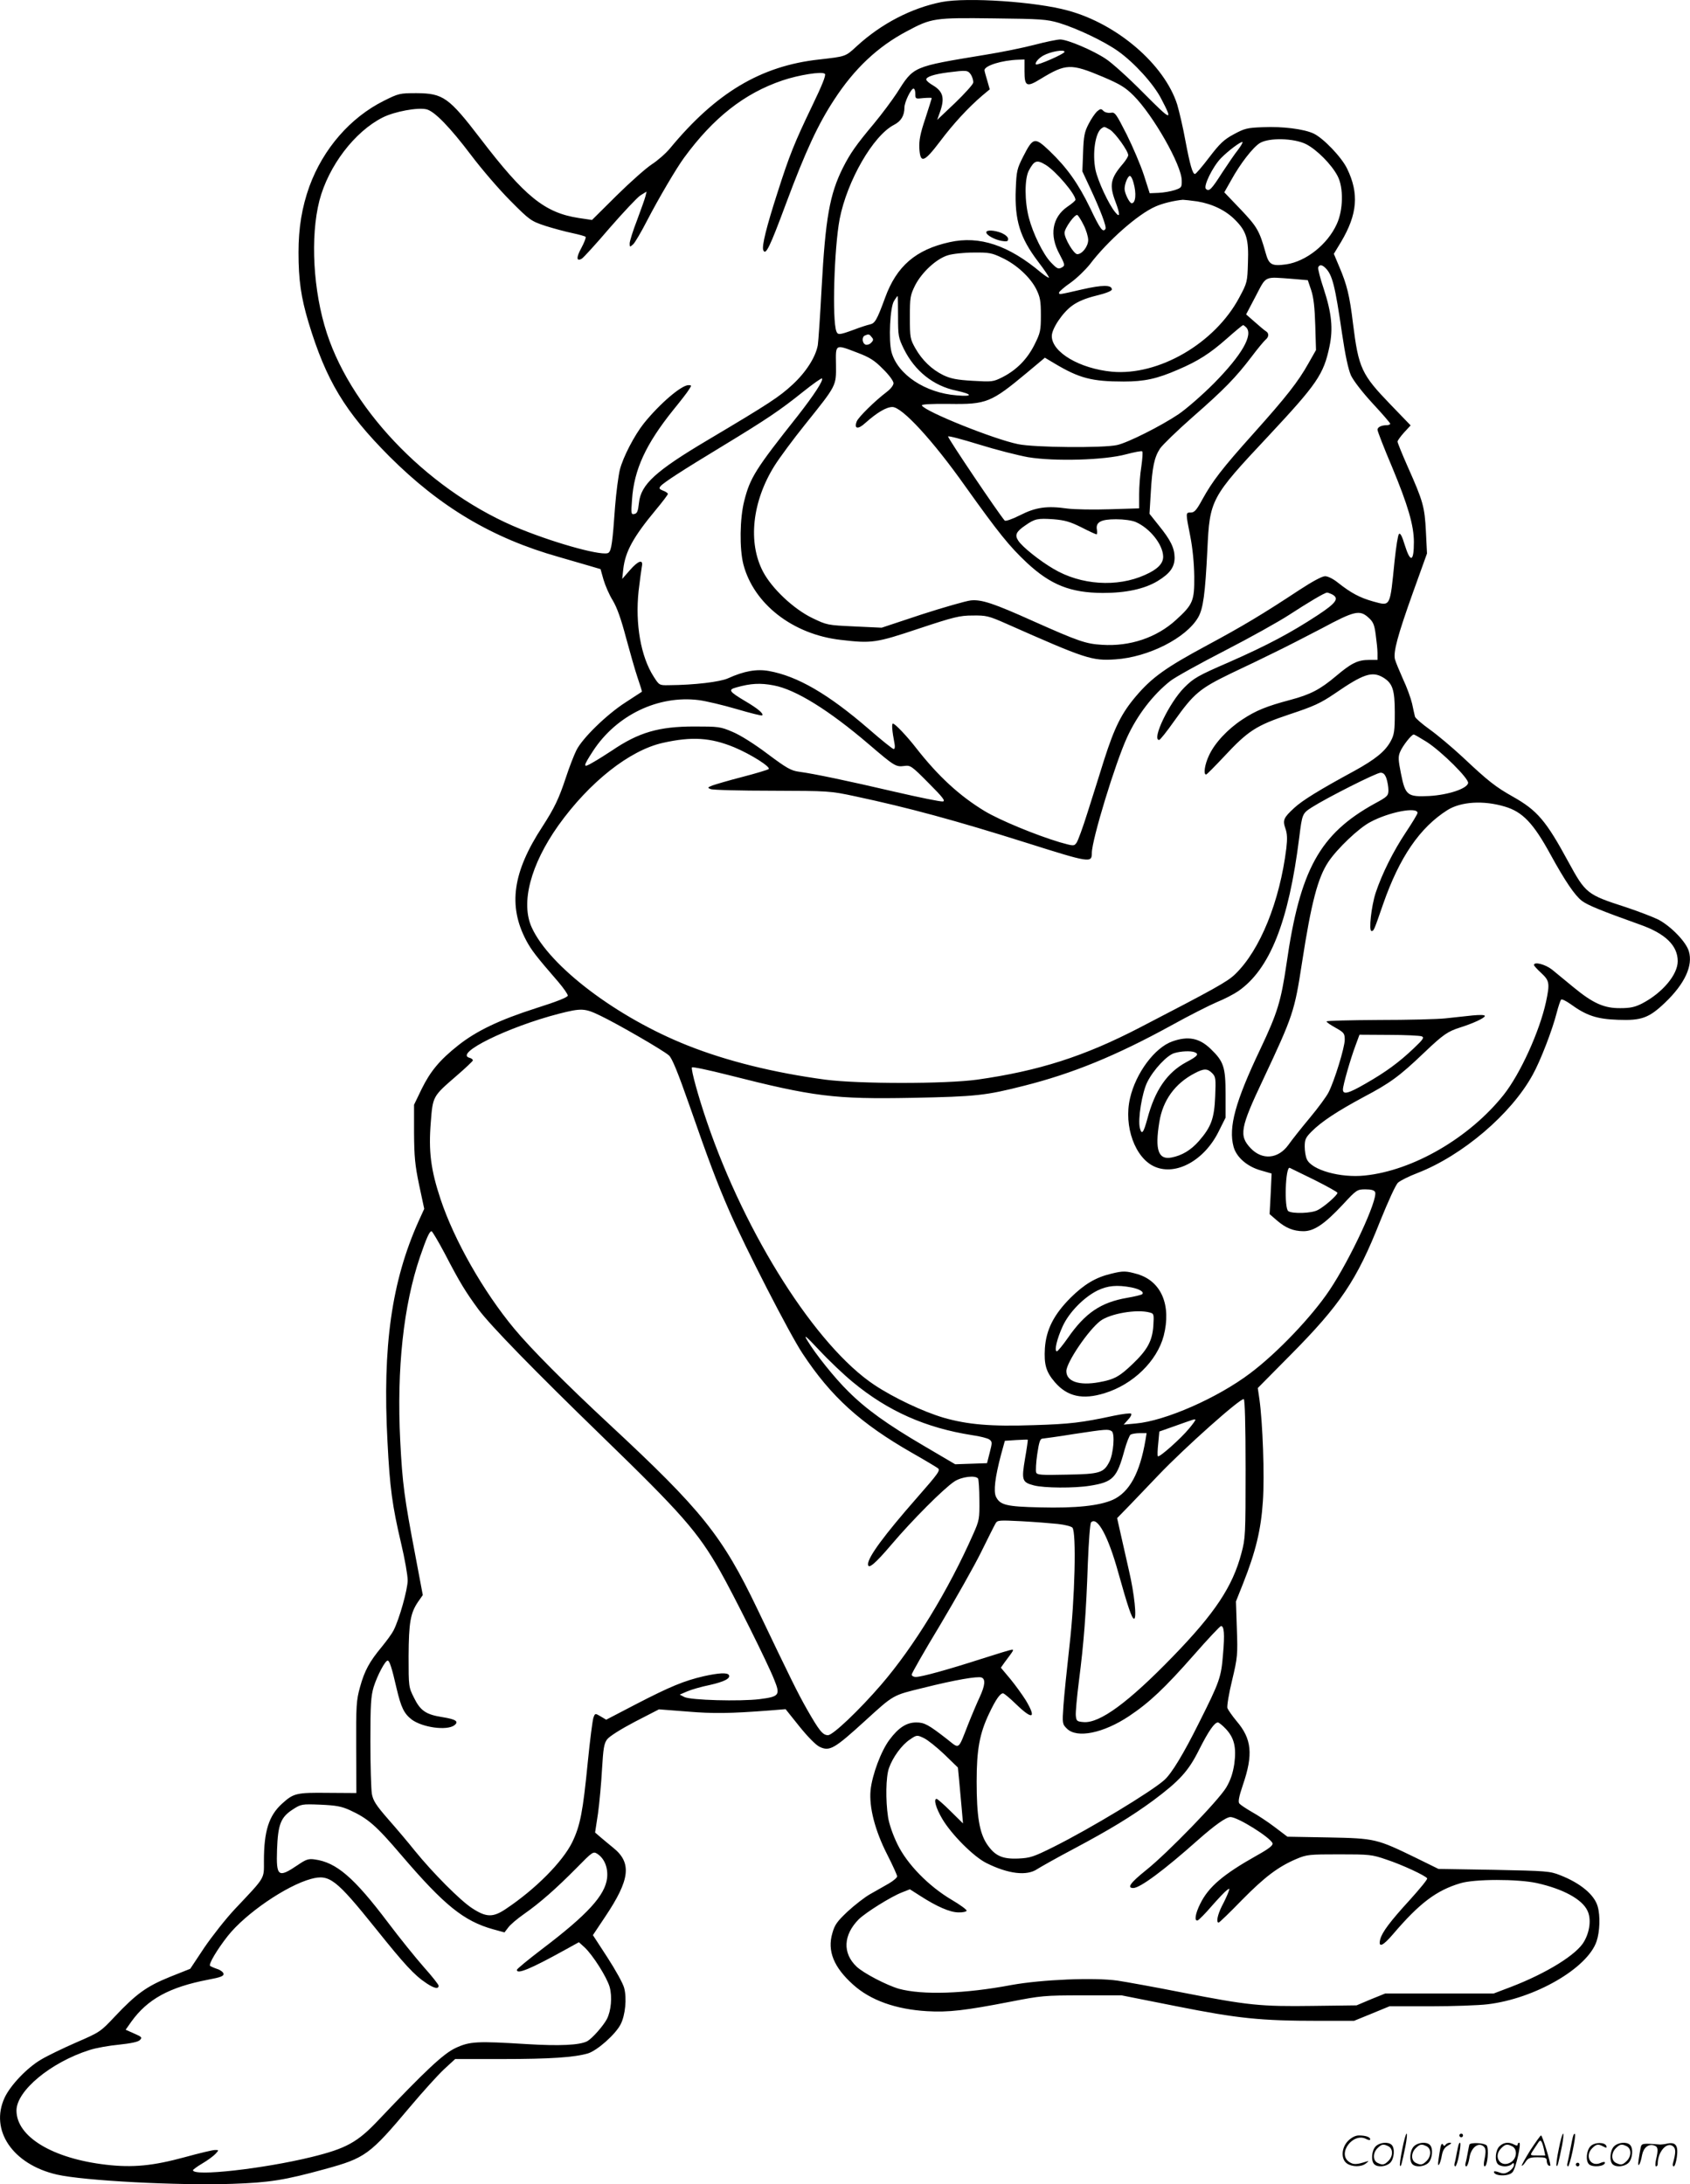 <svg version="1.0" xmlns="http://www.w3.org/2000/svg"
  viewBox="0 0 928.805 1200.509"
 preserveAspectRatio="xMidYMid meet">
<g transform="translate(0.056,1200.705) scale(0.1,-0.1)"
fill="#000000" stroke="none">
<path d="M5175 11996 c-166 -33 -332 -119 -466 -242 -64 -59 -60 -57 -208 -74
-320 -35 -567 -183 -819 -488 -24 -29 -69 -68 -100 -88 -31 -20 -118 -97 -193
-171 l-136 -135 -74 11 c-186 29 -295 117 -539 436 -174 227 -205 249 -351
250 -92 0 -98 -1 -180 -42 -184 -92 -333 -263 -409 -470 -41 -114 -60 -228
-60 -363 0 -153 14 -248 55 -385 97 -320 200 -491 444 -736 278 -278 566 -450
931 -553 52 -15 125 -36 162 -47 l68 -20 16 -57 c9 -31 31 -83 51 -115 24 -40
46 -103 73 -205 22 -81 50 -180 64 -221 14 -41 25 -75 23 -76 -1 -1 -41 -27
-89 -58 -103 -66 -238 -197 -271 -264 -13 -26 -39 -93 -57 -148 -39 -118 -63
-168 -130 -272 -163 -249 -189 -434 -89 -624 28 -53 54 -87 177 -229 28 -33
52 -67 52 -75 0 -9 -60 -33 -174 -69 -203 -65 -328 -125 -429 -205 -102 -81
-153 -143 -201 -241 l-41 -85 0 -155 c1 -130 5 -176 28 -286 l28 -131 -31 -68
c-148 -330 -199 -687 -171 -1211 13 -256 26 -351 75 -560 20 -84 36 -175 36
-203 0 -50 -46 -214 -78 -276 -8 -16 -37 -56 -64 -89 -68 -82 -95 -131 -120
-222 -20 -72 -22 -100 -21 -331 l1 -251 -156 1 c-174 2 -189 -2 -252 -59 -73
-66 -100 -151 -100 -315 0 -101 10 -85 -158 -263 -51 -54 -127 -151 -170 -214
l-77 -116 -113 -45 c-128 -52 -184 -93 -303 -219 -76 -81 -81 -85 -211 -141
-73 -32 -160 -74 -193 -94 -77 -45 -168 -141 -200 -209 -83 -179 44 -367 287
-423 148 -34 665 -61 963 -51 205 7 288 20 510 81 222 61 246 78 467 341 69
82 153 175 187 207 l62 57 257 0 c265 0 398 9 473 31 51 16 152 105 180 161
25 50 34 141 19 198 -6 25 -48 100 -92 168 l-80 123 68 102 c136 203 147 295
44 378 -23 19 -55 45 -71 59 l-29 25 16 105 c8 58 18 167 22 242 7 116 11 142
28 165 13 17 75 56 153 97 l132 68 155 -12 c143 -12 233 -11 455 6 l86 7 76
-95 c46 -57 90 -102 111 -112 55 -26 80 -12 251 144 158 144 150 139 318 180
175 44 299 65 321 57 23 -9 19 -44 -10 -107 -14 -30 -43 -98 -64 -151 -56
-143 -46 -136 -114 -82 -104 81 -126 93 -171 93 -53 0 -97 -28 -147 -95 -46
-61 -95 -192 -104 -277 -9 -93 24 -222 92 -355 30 -59 54 -112 54 -119 0 -7
-21 -25 -47 -40 -27 -15 -72 -41 -102 -58 -30 -17 -85 -60 -123 -95 -57 -54
-71 -72 -84 -119 -29 -98 8 -188 114 -283 95 -86 235 -136 407 -146 116 -7
210 4 457 52 169 33 187 35 395 35 l217 0 302 -60 c337 -67 460 -80 782 -80
l193 0 98 40 97 40 225 0 c123 0 265 5 314 11 260 31 549 198 599 346 18 53
21 141 6 192 -18 64 -95 128 -205 171 -57 23 -75 24 -365 30 l-305 5 -120 59
c-220 107 -227 109 -485 114 l-225 4 -70 53 c-38 29 -96 67 -127 84 -31 18
-61 38 -67 45 -8 9 -3 37 19 102 58 169 49 254 -35 352 -24 29 -46 61 -50 71
-3 11 8 80 26 153 30 126 31 140 26 283 l-5 150 39 98 c69 174 99 296 109 452
10 140 -1 434 -19 562 l-9 61 177 179 c277 279 367 413 495 737 45 111 86 202
99 213 12 11 60 35 107 53 247 96 515 324 633 540 42 75 108 246 132 341 9 35
20 67 24 72 4 4 27 -7 51 -24 88 -64 145 -83 261 -87 130 -5 171 10 259 94
109 104 155 204 131 283 -15 51 -96 135 -166 173 -28 14 -108 45 -180 69 -214
69 -221 75 -316 249 -123 227 -171 283 -306 359 -94 53 -135 85 -273 215 -58
54 -140 123 -182 153 -42 30 -79 62 -82 71 -2 9 -10 42 -16 72 -7 30 -29 91
-50 135 -20 45 -40 93 -44 108 -10 40 14 130 99 368 l77 214 -6 121 c-7 136
-15 165 -100 356 -31 70 -56 132 -56 138 0 5 16 28 36 50 l36 39 -109 113
c-161 167 -177 200 -208 449 -18 150 -33 212 -76 312 l-29 69 40 66 c90 152
99 266 33 402 -30 63 -131 168 -184 193 -53 25 -171 40 -279 35 -86 -3 -101
-7 -160 -39 -54 -29 -77 -51 -135 -127 -38 -50 -73 -91 -78 -91 -13 -2 -28 51
-53 184 -13 72 -34 161 -45 198 -70 219 -328 442 -600 516 -176 49 -555 74
-694 47z m645 -115 c101 -31 248 -101 324 -155 90 -64 195 -180 237 -261 67
-128 58 -125 -97 31 -82 83 -175 167 -208 188 -71 47 -210 106 -250 106 -16 0
-79 -13 -140 -29 -61 -16 -183 -41 -271 -55 -405 -67 -392 -62 -487 -211 -25
-38 -81 -114 -126 -168 -98 -117 -130 -163 -170 -242 -73 -146 -96 -277 -117
-660 -8 -154 -18 -296 -21 -315 -12 -66 -65 -149 -140 -218 -73 -67 -124 -101
-464 -303 -288 -171 -368 -244 -379 -346 -5 -46 -10 -58 -25 -61 -18 -4 -19 1
-13 79 11 165 76 305 226 492 40 49 79 99 87 113 15 23 15 24 -3 24 -39 0
-158 -102 -245 -210 -51 -64 -114 -184 -132 -255 -8 -34 -20 -124 -26 -200
-14 -199 -20 -243 -36 -256 -25 -21 -272 45 -481 129 -485 195 -923 637 -1067
1077 -76 232 -92 531 -41 730 50 190 193 378 347 456 65 33 194 57 242 45 44
-11 129 -99 244 -251 58 -77 155 -190 216 -251 107 -108 114 -112 191 -138 44
-14 111 -32 149 -40 37 -8 71 -17 74 -21 3 -3 -7 -30 -23 -60 -30 -54 -28 -78
3 -59 9 6 78 81 152 168 75 86 151 167 169 179 l34 21 -6 -25 c-3 -13 -24 -72
-46 -131 -23 -59 -41 -117 -41 -129 0 -21 1 -21 19 -5 10 9 44 67 76 129 62
120 162 290 204 347 161 220 331 354 541 425 89 30 218 51 233 36 7 -7 -15
-62 -71 -178 -96 -200 -124 -269 -189 -473 -61 -189 -87 -294 -79 -317 13 -33
35 12 126 257 107 287 176 435 264 569 111 171 240 292 399 376 136 73 152 75
477 71 261 -3 291 -5 360 -25z m30 -159 c0 -11 -149 -76 -157 -69 -8 8 15 35
41 49 40 22 116 35 116 20z m-220 -107 c0 -83 12 -89 88 -42 140 85 166 86
342 12 96 -41 124 -58 170 -104 107 -107 263 -381 264 -465 1 -39 -1 -41 -39
-54 -22 -7 -62 -14 -89 -15 l-48 -2 -32 100 c-18 55 -61 156 -95 224 -58 114
-64 123 -87 118 -15 -2 -31 2 -40 10 -13 14 -17 13 -36 -3 -11 -11 -32 -41
-46 -69 -22 -42 -27 -66 -30 -155 l-4 -105 42 -90 c57 -122 92 -214 85 -226
-14 -22 -29 -2 -84 114 -66 136 -127 222 -224 315 -81 77 -90 75 -144 -31 -34
-67 -37 -79 -41 -178 -7 -172 23 -268 122 -399 36 -47 63 -87 60 -89 -2 -2
-21 10 -42 27 -179 151 -339 205 -504 168 -186 -41 -291 -132 -354 -305 -45
-123 -56 -141 -83 -147 -14 -3 -55 -16 -91 -30 -77 -28 -86 -29 -94 -8 -24 63
-12 457 18 617 41 210 184 459 299 518 39 20 57 51 57 95 0 29 36 104 50 104
6 0 10 -13 10 -29 0 -28 1 -28 45 -23 25 2 45 2 45 0 0 -3 -16 -53 -35 -112
-28 -83 -35 -120 -33 -164 5 -86 26 -78 114 38 72 96 154 185 231 251 l42 35
-14 49 c-8 26 -15 52 -15 56 0 25 95 55 188 58 l32 1 0 -65z m-294 -19 c8 -14
14 -33 12 -44 -2 -10 -47 -60 -100 -111 l-98 -93 15 42 c28 78 18 115 -40 149
-19 11 -35 25 -35 31 0 15 42 29 119 39 104 13 109 13 127 -13z m764 -302 c29
-18 100 -117 100 -140 0 -7 -13 -28 -28 -46 -70 -81 -77 -118 -42 -210 26 -69
26 -91 -1 -58 -36 43 -96 172 -109 234 -18 90 -1 205 34 228 15 10 14 10 46
-8z m1077 -79 c59 -30 141 -112 174 -176 33 -63 31 -187 -5 -264 -51 -112
-169 -205 -278 -221 -80 -11 -95 -2 -113 64 -34 121 -46 142 -137 238 l-90 94
38 67 c50 91 120 181 158 204 50 30 186 27 253 -6z m-374 -32 c-17 -21 -55
-77 -86 -124 -60 -94 -73 -107 -90 -90 -15 15 37 121 82 168 40 41 112 95 119
89 2 -3 -9 -22 -25 -43z m-1057 -82 c56 -34 164 -161 164 -192 0 -5 -20 -22
-44 -38 -84 -58 -101 -157 -43 -262 27 -51 30 -61 17 -69 -23 -15 -30 -12 -66
26 -41 43 -97 156 -120 244 -24 92 -24 215 0 260 30 56 44 60 92 31z m483 -98
c17 -59 12 -113 -10 -113 -12 0 -39 55 -39 79 0 28 18 71 29 71 6 0 15 -17 20
-37z m351 -103 c83 -14 156 -49 208 -102 62 -62 75 -106 70 -235 -3 -106 -4
-110 -48 -192 -134 -251 -442 -430 -699 -407 -178 17 -331 107 -331 196 0 41
60 130 112 167 31 23 75 41 132 55 54 13 86 26 86 34 0 26 -51 26 -165 0 -130
-30 -125 -29 -125 -17 0 5 28 30 63 54 35 25 82 71 106 101 96 127 264 276
361 318 40 18 105 33 150 37 8 0 44 -4 80 -9z m-625 -130 c14 -27 25 -64 25
-82 0 -35 -33 -78 -60 -78 -19 0 -70 86 -70 117 0 26 58 106 71 98 5 -4 21
-28 34 -55z m-448 -180 c79 -37 155 -107 188 -173 21 -43 25 -64 25 -143 0
-84 -3 -97 -35 -161 -40 -80 -98 -139 -176 -179 -52 -26 -57 -26 -164 -20 -87
5 -121 12 -161 31 -63 31 -116 81 -154 148 -28 50 -30 58 -30 170 0 110 2 121
29 176 37 72 117 146 180 165 25 8 89 15 141 15 85 1 101 -2 157 -29z m1777
-56 c38 -37 53 -98 91 -359 18 -122 34 -196 49 -231 15 -31 62 -92 120 -155
53 -57 96 -107 96 -111 0 -4 -9 -8 -19 -8 -30 0 -51 -11 -51 -25 0 -8 36 -101
81 -207 86 -207 119 -319 119 -410 0 -110 -19 -116 -50 -17 -15 50 -25 68 -32
61 -6 -6 -16 -72 -24 -147 -26 -258 -21 -250 -117 -224 -75 21 -123 47 -195
104 -26 21 -55 35 -70 35 -17 0 -70 -29 -142 -76 -200 -132 -310 -198 -507
-304 -225 -121 -302 -176 -389 -278 -81 -95 -119 -172 -177 -353 -25 -79 -65
-209 -91 -289 -25 -80 -52 -154 -60 -165 -14 -19 -15 -19 -93 3 -130 39 -327
120 -412 171 -137 83 -254 190 -376 346 -51 66 -117 135 -128 135 -8 0 -5 -39
9 -112 3 -16 1 -28 -5 -28 -6 0 -68 50 -138 111 -221 191 -391 290 -548 318
-67 12 -136 0 -224 -40 -44 -20 -184 -37 -327 -38 -51 -1 -52 0 -82 47 -71
110 -102 290 -83 470 7 59 15 119 18 135 9 42 -19 34 -66 -20 l-42 -48 6 55
c11 96 56 177 179 325 36 43 66 83 66 87 0 5 -12 13 -26 18 -22 9 -24 13 -14
25 17 20 114 83 340 220 247 150 316 197 441 297 55 44 103 78 106 75 9 -10
-43 -90 -132 -204 -234 -295 -263 -342 -295 -468 -25 -97 -27 -264 -5 -350 57
-218 272 -385 535 -415 171 -20 193 -17 429 62 193 64 225 72 296 72 74 1 88
-2 185 -45 436 -193 470 -205 600 -196 181 12 388 117 454 230 28 48 39 129
51 372 13 277 18 287 335 625 268 287 304 339 336 492 21 98 12 184 -31 316
-20 59 -33 112 -31 119 7 17 21 16 40 -3z m-178 -60 l81 -7 19 -56 c13 -40 19
-95 22 -192 l4 -136 -42 -74 c-56 -100 -121 -183 -301 -384 -174 -194 -225
-261 -281 -362 -32 -59 -44 -73 -64 -73 -29 0 -29 1 -3 -130 13 -66 21 -148
22 -221 1 -135 -7 -154 -100 -239 -107 -98 -254 -147 -407 -137 -89 5 -131 20
-378 130 -218 98 -284 120 -343 114 -27 -3 -149 -38 -270 -77 l-220 -73 -150
7 c-149 7 -150 7 -233 47 -102 50 -220 161 -269 254 -84 160 -60 385 63 582
27 43 103 146 169 228 174 217 170 210 169 328 -2 115 -6 113 119 65 66 -25
93 -42 139 -89 33 -32 58 -66 58 -78 0 -12 -16 -32 -37 -48 -67 -51 -155 -138
-165 -162 -16 -42 7 -46 48 -8 64 57 115 87 148 87 53 0 221 -182 400 -435
184 -258 244 -332 339 -421 131 -122 240 -165 417 -166 129 0 229 22 301 65
69 42 94 77 94 130 -1 53 -22 96 -87 176 l-51 64 7 116 c8 140 19 194 51 243
14 20 93 97 177 171 175 153 239 219 325 332 33 44 68 86 77 94 20 16 21 37 2
48 -7 4 -34 27 -60 50 l-48 42 53 101 c60 114 43 106 205 94z m-2171 -207 c0
-107 2 -116 32 -178 60 -121 162 -203 288 -229 91 -20 93 -34 3 -26 -173 13
-325 114 -359 238 -17 64 -8 248 14 281 9 15 18 27 20 27 1 0 2 -51 2 -113z
m1913 -59 c41 -41 -24 -153 -178 -309 -65 -65 -150 -139 -194 -169 -97 -65
-278 -156 -337 -169 -73 -17 -457 -14 -545 5 -132 27 -506 177 -528 212 -4 7
43 10 151 9 204 -3 229 7 427 172 l98 82 52 -31 c137 -82 206 -100 381 -100
114 0 183 15 298 65 110 47 175 88 270 172 45 40 84 72 88 73 3 0 10 -5 17
-12z m-2058 -54 c11 -12 10 -18 -3 -31 -8 -9 -23 -13 -31 -10 -19 8 -21 43 -3
50 20 9 24 8 37 -9z m861 -660 c146 -24 420 -16 537 16 46 12 86 20 89 16 4
-3 1 -41 -5 -84 -7 -42 -12 -111 -12 -153 l0 -76 -162 -5 c-90 -3 -194 -1
-233 4 -112 16 -174 7 -260 -37 -44 -22 -79 -34 -84 -29 -34 39 -311 450 -311
462 0 5 76 -15 170 -44 93 -29 215 -60 271 -70z m291 -385 c43 -22 80 -39 84
-39 3 0 4 11 2 25 -8 42 21 58 105 58 43 0 86 -6 108 -15 78 -34 149 -123 151
-189 1 -39 -30 -71 -100 -102 -153 -69 -352 -56 -502 33 -77 45 -172 121 -194
155 -21 31 -12 50 38 84 53 37 67 40 156 34 60 -5 90 -13 152 -44z m1379 -369
c40 -22 22 -47 -78 -113 -149 -98 -279 -167 -488 -259 -173 -75 -195 -88 -247
-140 -82 -82 -181 -288 -138 -288 5 0 42 46 82 103 109 153 140 179 313 263
83 39 193 92 245 118 52 25 167 84 255 130 179 96 207 102 255 59 26 -23 33
-39 40 -93 5 -36 10 -82 10 -102 l0 -38 -45 0 c-63 0 -98 -17 -183 -89 -88
-74 -140 -101 -252 -131 -128 -34 -188 -58 -262 -107 -81 -53 -153 -130 -184
-198 -23 -48 -32 -105 -16 -105 4 0 47 44 97 97 134 144 177 172 362 234 133
44 170 61 248 114 157 108 205 124 265 89 53 -32 65 -67 65 -194 0 -99 -3
-121 -22 -156 -30 -56 -84 -100 -200 -164 -192 -104 -287 -163 -330 -203 -60
-55 -65 -68 -49 -114 10 -28 11 -56 5 -108 -36 -292 -144 -560 -281 -692 -41
-41 -116 -82 -523 -293 -308 -160 -557 -239 -895 -287 -175 -24 -650 -24 -835
0 -282 38 -541 102 -757 188 -388 154 -758 434 -856 648 -62 135 -7 345 146
561 170 238 391 413 574 454 160 36 263 29 392 -24 91 -38 202 -108 190 -120
-5 -4 -70 -24 -144 -43 -74 -19 -148 -41 -165 -47 -28 -11 -28 -13 -10 -20 11
-5 163 -9 337 -9 314 -1 319 -1 459 -31 290 -62 546 -131 939 -255 351 -111
360 -112 360 -56 0 72 129 495 194 636 56 122 142 234 237 309 25 20 160 95
300 167 140 72 299 161 354 197 106 69 195 122 208 122 5 0 17 -5 28 -10z
m-3070 -500 c120 -22 303 -135 525 -325 139 -119 147 -124 193 -118 34 5 41 0
134 -94 78 -78 94 -99 78 -101 -11 -2 -129 22 -263 53 -266 62 -444 99 -525
110 -46 6 -69 19 -176 99 -73 55 -151 104 -193 121 -65 28 -77 29 -209 29
-194 0 -305 -32 -452 -132 -32 -21 -79 -51 -106 -66 -56 -33 -55 -24 2 64 129
197 358 307 581 279 39 -5 132 -27 207 -49 75 -22 138 -38 141 -35 10 9 -23
37 -89 76 -94 56 -100 65 -52 78 78 22 131 25 204 11z m3590 -311 c83 -54 232
-202 227 -226 -6 -31 -110 -65 -213 -71 -121 -6 -132 3 -156 123 -15 75 -16
93 -5 119 14 34 63 96 75 96 4 0 37 -19 72 -41z m-222 -200 c6 -18 11 -47 11
-65 0 -30 -5 -36 -76 -74 -302 -167 -410 -363 -484 -880 -30 -204 -49 -269
-144 -469 -138 -290 -176 -430 -147 -537 16 -58 75 -109 150 -130 l59 -17 -5
-111 -6 -112 38 -33 c49 -43 93 -61 148 -61 58 0 115 38 216 146 76 82 79 84
125 84 33 0 48 -5 53 -15 15 -42 -135 -366 -250 -538 -98 -147 -289 -347 -437
-458 -180 -136 -467 -262 -629 -276 l-66 -6 24 27 c14 14 21 29 17 33 -4 4
-46 -1 -94 -11 -177 -38 -241 -46 -442 -52 -236 -8 -362 3 -495 41 -112 33
-273 109 -380 180 -319 212 -707 821 -920 1445 -48 140 -88 286 -83 300 2 5
91 -14 198 -41 472 -120 585 -134 1014 -126 352 7 403 13 612 66 270 68 508
166 809 331 99 55 212 112 252 129 40 16 92 43 117 60 174 120 278 381 336
846 16 128 17 131 68 164 83 53 356 191 379 191 15 0 24 -9 32 -31z m650 -155
c98 -29 157 -90 252 -264 80 -146 134 -225 172 -254 31 -24 110 -56 320 -131
139 -49 207 -115 207 -201 0 -74 -84 -174 -195 -232 -39 -20 -65 -26 -120 -26
-89 -1 -150 26 -258 115 -43 35 -96 79 -118 97 -37 29 -99 45 -99 25 0 -4 18
-24 40 -44 45 -42 48 -56 26 -159 -35 -161 -141 -395 -233 -511 -188 -236
-498 -416 -763 -443 -134 -14 -291 30 -318 89 -7 14 -12 46 -12 70 0 39 5 50
39 84 54 54 141 111 284 188 146 77 197 114 333 244 106 101 130 117 199 139
70 22 135 52 135 63 0 6 -24 7 -67 3 -38 -4 -104 -11 -148 -16 -44 -5 -209 -9
-367 -9 -159 -1 -288 -4 -288 -8 0 -5 23 -20 50 -35 46 -26 50 -31 50 -66 0
-42 -57 -227 -89 -289 -11 -22 -57 -85 -103 -140 -46 -55 -99 -122 -118 -149
-56 -77 -143 -85 -207 -18 -65 69 -58 111 69 379 164 349 172 373 213 640 51
331 87 468 145 555 48 72 167 186 231 219 102 55 259 85 259 50 0 -6 -29 -54
-65 -108 -69 -104 -130 -226 -165 -331 -24 -74 -39 -210 -23 -210 13 0 13 1
64 148 90 258 202 421 354 517 74 46 197 54 314 19z m-4971 -1149 c94 -45 347
-191 378 -219 17 -15 49 -93 113 -276 104 -299 152 -426 217 -575 86 -199 334
-682 404 -787 157 -238 318 -384 603 -547 67 -38 130 -76 140 -83 16 -12 6
-26 -114 -163 -179 -204 -269 -326 -269 -365 0 -31 39 2 129 108 112 132 286
307 345 346 40 27 118 36 131 16 3 -6 7 -58 7 -118 1 -102 0 -111 -34 -187
-137 -310 -325 -618 -507 -829 -120 -139 -264 -276 -291 -276 -29 0 -48 24
-116 143 -52 92 -86 161 -272 550 -193 403 -305 543 -812 1014 -242 225 -433
417 -525 528 -170 205 -329 485 -404 710 -54 162 -67 264 -54 424 11 143 11
142 139 253 49 42 90 81 92 86 1 5 -6 12 -18 15 -87 23 209 169 490 242 125
32 143 31 228 -10z m4515 -114 c15 -6 9 -16 -45 -67 -80 -76 -152 -129 -264
-193 -95 -55 -124 -62 -124 -32 0 23 41 167 70 244 l21 57 162 -1 c89 0 170
-4 180 -8z m-590 -789 c70 -35 127 -67 127 -71 0 -13 -74 -78 -109 -95 -33
-18 -137 -21 -161 -6 -24 15 -16 249 8 238 4 -2 64 -31 135 -66z m-4777 -409
c81 -156 112 -206 183 -303 67 -90 308 -337 681 -699 435 -422 525 -524 646
-737 74 -130 264 -511 298 -598 35 -86 29 -94 -80 -108 -106 -13 -381 -6 -414
12 l-25 13 42 18 c23 10 79 26 124 35 79 18 115 36 104 55 -9 14 -57 11 -138
-7 -108 -25 -185 -57 -369 -152 l-167 -87 -30 18 c-31 18 -31 18 -40 -6 -5
-14 -19 -123 -31 -243 -27 -274 -41 -350 -86 -443 -53 -107 -200 -256 -363
-365 -72 -49 -109 -48 -187 3 -66 43 -216 194 -315 316 -35 44 -101 122 -146
173 -68 78 -83 102 -90 140 -4 26 -8 155 -8 287 0 205 3 249 18 300 20 63 63
145 77 145 10 0 23 -39 49 -153 25 -106 41 -138 83 -171 60 -44 192 -62 234
-32 27 21 10 33 -64 45 -91 14 -122 35 -157 106 -30 60 -30 61 -30 230 1 184
10 236 52 298 l26 37 -41 218 c-60 314 -71 393 -83 630 -20 396 18 745 109
1012 35 102 52 140 63 140 4 0 38 -57 75 -127z m2240 -702 c193 -160 401 -252
656 -292 43 -6 86 -17 95 -24 16 -12 16 -17 2 -71 l-15 -59 -87 -3 -88 -3
-175 103 c-198 116 -315 200 -412 297 -72 70 -182 207 -226 281 -22 36 -8 25
66 -54 51 -55 134 -134 184 -175z m2159 -477 c0 -362 -1 -383 -23 -464 -48
-183 -146 -330 -376 -567 -245 -253 -403 -369 -492 -361 -36 3 -39 6 -42 35
-2 17 6 103 17 190 27 208 40 380 49 646 5 124 12 221 18 227 34 34 94 -76
149 -275 52 -186 75 -255 87 -255 16 0 2 137 -28 265 -14 61 -34 150 -45 199
l-20 89 74 76 c40 42 109 114 153 160 144 151 450 424 469 418 6 -3 10 -136
10 -383z m-310 222 c-45 -55 -164 -161 -172 -153 -3 3 -2 35 2 71 l6 65 82 29
c110 39 111 40 116 36 2 -2 -13 -23 -34 -48z m-426 -15 c19 -12 10 -125 -13
-169 -31 -60 -52 -67 -233 -70 -141 -3 -164 -2 -169 12 -3 9 -1 54 6 101 10
67 16 85 29 85 9 1 86 11 171 25 178 27 190 28 209 16z m186 -48 c-31 -182
-88 -287 -179 -329 -74 -33 -202 -47 -400 -42 -186 4 -221 13 -243 59 -14 30
-5 106 28 231 l21 76 61 4 c34 2 63 3 65 2 1 -1 -5 -47 -15 -103 -20 -119 -17
-131 48 -148 56 -15 224 -16 309 -2 126 20 148 43 189 194 12 44 28 83 34 87
7 4 29 8 50 8 l38 0 -6 -37z m-482 -462 c37 -4 73 -13 80 -20 23 -23 14 -393
-16 -651 -14 -124 -29 -271 -33 -327 -7 -100 -6 -102 19 -127 55 -55 201 -25
342 69 112 75 195 153 356 336 77 88 144 159 149 159 17 0 21 -44 11 -155 -10
-127 -18 -150 -132 -377 -86 -173 -151 -279 -190 -314 -71 -64 -407 -267 -607
-367 -112 -56 -131 -62 -195 -65 -90 -4 -130 15 -174 80 -41 63 -56 153 -56
343 0 176 16 264 69 375 36 76 60 110 76 110 6 0 38 -27 72 -60 91 -88 113
-79 53 22 -19 30 -57 83 -85 117 l-52 62 22 31 c48 64 51 68 39 68 -6 0 -82
-23 -169 -51 -183 -59 -328 -99 -359 -99 -13 0 -23 6 -23 13 0 7 70 130 156
272 85 143 187 323 225 400 38 77 74 149 80 159 10 18 20 18 142 12 73 -4 162
-11 200 -15z m923 -1126 c47 -50 59 -102 47 -193 -8 -51 -20 -88 -44 -129 -42
-71 -323 -361 -441 -455 -86 -69 -107 -98 -70 -98 37 0 170 99 352 261 96 85
158 129 182 129 40 0 219 -112 231 -144 4 -11 -19 -30 -86 -67 -185 -104 -265
-172 -311 -265 -28 -56 -34 -98 -14 -92 7 3 42 38 77 79 36 41 73 80 83 87 16
12 17 11 8 -12 -5 -14 -20 -47 -35 -75 -24 -48 -33 -91 -18 -91 4 0 61 55 127
123 126 128 200 184 301 227 57 24 70 25 235 25 166 0 179 -1 260 -29 85 -28
214 -88 223 -103 3 -5 -40 -57 -94 -117 -109 -119 -154 -179 -164 -218 -12
-49 14 -38 71 29 145 170 238 240 369 279 78 24 316 24 421 1 144 -32 249 -89
278 -152 21 -43 14 -112 -18 -168 -39 -72 -207 -176 -406 -252 l-92 -35 -298
0 -298 0 -79 -32 -78 -33 -240 -3 c-288 -4 -356 3 -715 73 -151 30 -313 59
-359 66 -129 18 -415 6 -582 -24 -259 -49 -490 -56 -619 -21 -66 19 -194 85
-233 122 -78 74 -73 174 12 260 39 38 178 125 238 148 l43 17 58 -37 c90 -58
163 -90 209 -90 23 -1 43 4 45 9 1 6 -36 33 -82 60 -127 75 -245 196 -298 305
-25 51 -46 111 -52 150 -14 94 -12 221 5 269 21 60 71 128 115 157 38 26 39
26 77 8 21 -10 72 -51 113 -90 l74 -72 7 -73 c4 -41 10 -110 14 -154 l7 -80
-69 68 c-37 37 -72 67 -76 67 -18 0 -4 -51 31 -110 50 -85 172 -208 243 -243
120 -60 222 -72 279 -33 19 12 109 63 200 111 201 107 317 178 436 265 146
109 195 162 254 281 51 101 84 149 103 149 5 0 25 -16 43 -35z m-4814 -447
c100 -46 144 -84 282 -246 236 -276 344 -364 506 -409 l62 -17 20 26 c10 15
49 48 86 74 90 63 177 140 289 253 89 91 93 93 115 79 39 -25 60 -76 54 -133
-11 -95 -106 -200 -358 -391 -76 -58 -138 -109 -138 -114 0 -26 75 5 263 109
l78 43 31 -28 c46 -43 123 -165 138 -218 15 -54 8 -131 -15 -176 -20 -38 -81
-107 -108 -122 -42 -22 -153 -27 -332 -16 -275 17 -313 15 -391 -21 -67 -31
-166 -124 -425 -397 -115 -122 -177 -156 -369 -203 -262 -64 -650 -108 -650
-72 0 3 24 21 53 38 29 17 61 41 71 52 19 21 19 21 -3 21 -13 0 -88 -18 -168
-40 -173 -47 -284 -58 -430 -41 -295 34 -493 154 -493 298 0 108 187 264 400
332 36 12 110 25 164 30 65 7 104 15 114 25 14 14 11 18 -31 36 l-47 21 31 44
c89 124 209 190 422 231 70 13 87 20 85 33 -2 9 -18 21 -35 26 -18 6 -35 14
-39 17 -9 10 39 90 97 164 98 124 322 277 458 314 101 27 136 0 357 -275 157
-196 211 -255 278 -299 42 -28 66 -33 66 -13 0 6 -37 53 -81 102 -44 50 -133
160 -197 245 -187 248 -284 331 -403 347 -34 5 -48 0 -92 -30 -109 -74 -120
-65 -115 84 5 138 20 178 87 221 45 29 49 30 151 26 87 -4 115 -9 162 -30z
M5420 10730 c0 -15 45 -40 84 -47 29 -5 36 -3 36 11 0 10 -15 23 -35 32 -39
16 -85 19 -85 4z M6442 6283 c-96 -34 -200 -173 -232 -312 -36 -154 28 -331
137 -377 117 -50 272 36 350 194 l38 76 0 130 c0 148 -10 179 -82 248 -62 60
-124 72 -211 41z m122 -59 c27 -10 18 -22 -45 -55 -105 -57 -172 -153 -214
-312 -21 -77 -31 -90 -41 -50 -12 48 12 195 41 253 34 68 109 148 149 159 37
11 89 13 110 5z m97 -115 c20 -20 21 -30 17 -128 -5 -122 -22 -168 -90 -246
-44 -50 -93 -79 -150 -90 -73 -14 -92 42 -67 195 19 119 86 212 194 268 51 27
70 27 96 1z M6105 5006 c-84 -20 -147 -58 -221 -131 -92 -92 -135 -175 -142
-279 -5 -89 6 -129 55 -186 68 -79 153 -98 274 -60 156 48 287 176 324 315 43
168 -13 300 -144 339 -63 18 -78 19 -146 2z m113 -75 c44 -9 71 -25 59 -37 -4
-4 -41 -13 -82 -20 -146 -25 -232 -84 -327 -221 -28 -40 -55 -73 -60 -73 -16
0 0 68 32 138 35 76 115 158 191 196 56 27 107 32 187 17z m101 -138 c22 -6
23 -9 19 -74 -6 -83 -33 -132 -115 -210 -71 -68 -100 -84 -183 -99 -110 -20
-180 4 -180 61 0 47 121 226 187 276 53 40 200 66 272 46z M7706 194 c-10 -47
-15 -88 -12 -91 5 -6 9 7 30 110 7 37 10 67 6 67 -4 0 -15 -39 -24 -86z M8020
270 c0 -5 5 -10 10 -10 6 0 10 5 10 10 0 6 -4 10 -10 10 -5 0 -10 -4 -10 -10z
M8566 194 c-10 -47 -15 -88 -12 -91 5 -6 9 7 30 110 7 37 10 67 6 67 -4 0 -15
-39 -24 -86z M8646 269 c-3 -8 -10 -41 -16 -74 -6 -33 -14 -68 -16 -77 -3 -10
-1 -18 3 -18 10 0 46 171 38 178 -2 3 -7 -1 -9 -9z M7409 241 c-38 -38 -41
-101 -7 -125 29 -20 79 -20 104 0 18 14 18 15 1 10 -53 -17 -69 -17 -92 -2
-69 45 21 166 94 126 12 -6 21 -7 21 -1 0 12 -25 21 -62 21 -19 0 -39 -10 -59
-29z M8410 189 c-28 -45 -49 -83 -47 -85 2 -3 12 7 21 21 14 21 24 25 66 25
43 0 50 -3 50 -19 0 -11 5 -23 10 -26 6 -3 10 -3 10 1 0 20 -44 164 -51 164
-4 0 -30 -37 -59 -81z m75 4 l7 -33 -42 0 c-42 0 -42 0 -28 23 8 12 21 32 29
44 15 25 22 18 34 -34z M7560 210 c-22 -22 -27 -79 -8 -98 19 -19 66 -14 88 8
22 22 27 79 8 98 -19 19 -66 14 -88 -8z m71 0 c25 -14 25 -54 -1 -80 -23 -23
-33 -24 -61 -10 -25 14 -25 54 1 80 23 23 33 24 61 10z M7770 210 c-22 -22
-27 -79 -8 -98 19 -19 66 -14 88 8 22 22 27 79 8 98 -19 19 -66 14 -88 -8z
m71 0 c25 -14 25 -54 -1 -80 -23 -23 -33 -24 -61 -10 -25 14 -25 54 1 80 23
23 33 24 61 10z M7916 204 c-3 -16 -8 -47 -11 -69 -8 -51 10 -26 19 27 5 27
15 42 34 53 18 10 22 14 10 15 -9 0 -20 -5 -24 -11 -5 -8 -9 -8 -14 1 -5 8
-10 3 -14 -16z M8017 223 c-2 -4 -7 -26 -11 -48 -4 -22 -9 -48 -12 -57 -3 -10
-1 -18 4 -18 4 0 14 28 20 62 11 58 10 81 -1 61z M8075 220 c-1 -3 -5 -23 -9
-45 -4 -22 -9 -48 -12 -57 -3 -10 -1 -18 4 -18 5 0 13 20 17 45 7 53 44 87 74
68 17 -11 19 -28 8 -80 -4 -18 -3 -33 2 -33 16 0 24 99 11 115 -12 14 -87 18
-95 5z M8240 210 c-22 -22 -27 -79 -8 -98 7 -7 24 -12 38 -12 14 0 31 5 38 12
9 9 12 8 12 -5 0 -9 -12 -24 -26 -34 -21 -13 -32 -15 -55 -6 -16 6 -29 8 -29
3 0 -24 81 -27 102 -2 18 19 50 162 37 162 -5 0 -9 -5 -9 -10 0 -7 -6 -7 -19
0 -30 16 -59 12 -81 -10z m71 0 c29 -16 25 -65 -6 -86 -56 -37 -103 28 -55 76
23 23 33 24 61 10z M8741 211 c-23 -23 -28 -80 -9 -99 19 -19 88 -13 88 9 0 5
-11 4 -24 -2 -54 -25 -89 38 -46 81 23 23 33 24 62 9 16 -9 19 -8 16 3 -8 22
-64 22 -87 -1z M8870 210 c-22 -22 -27 -79 -8 -98 19 -19 66 -14 88 8 22 22
27 79 8 98 -19 19 -66 14 -88 -8z m71 0 c25 -14 25 -54 -1 -80 -23 -23 -33
-24 -61 -10 -25 14 -25 54 1 80 23 23 33 24 61 10z M9016 201 c-3 -14 -8 -44
-11 -66 -8 -51 10 -26 19 27 8 41 35 63 66 53 22 -7 24 -21 11 -77 -5 -22 -5
-38 0 -38 5 0 9 6 9 13 0 68 51 125 85 97 15 -13 15 -35 -1 -92 -3 -10 -1 -18
4 -18 6 0 13 23 17 50 9 63 -5 84 -49 76 -17 -4 -35 -6 -41 -6 -101 8 -104 7
-109 -19z M8660 110 c0 -5 5 -10 10 -10 6 0 10 5 10 10 0 6 -4 10 -10 10 -5 0
-10 -4 -10 -10z"/>
</g>
</svg>
